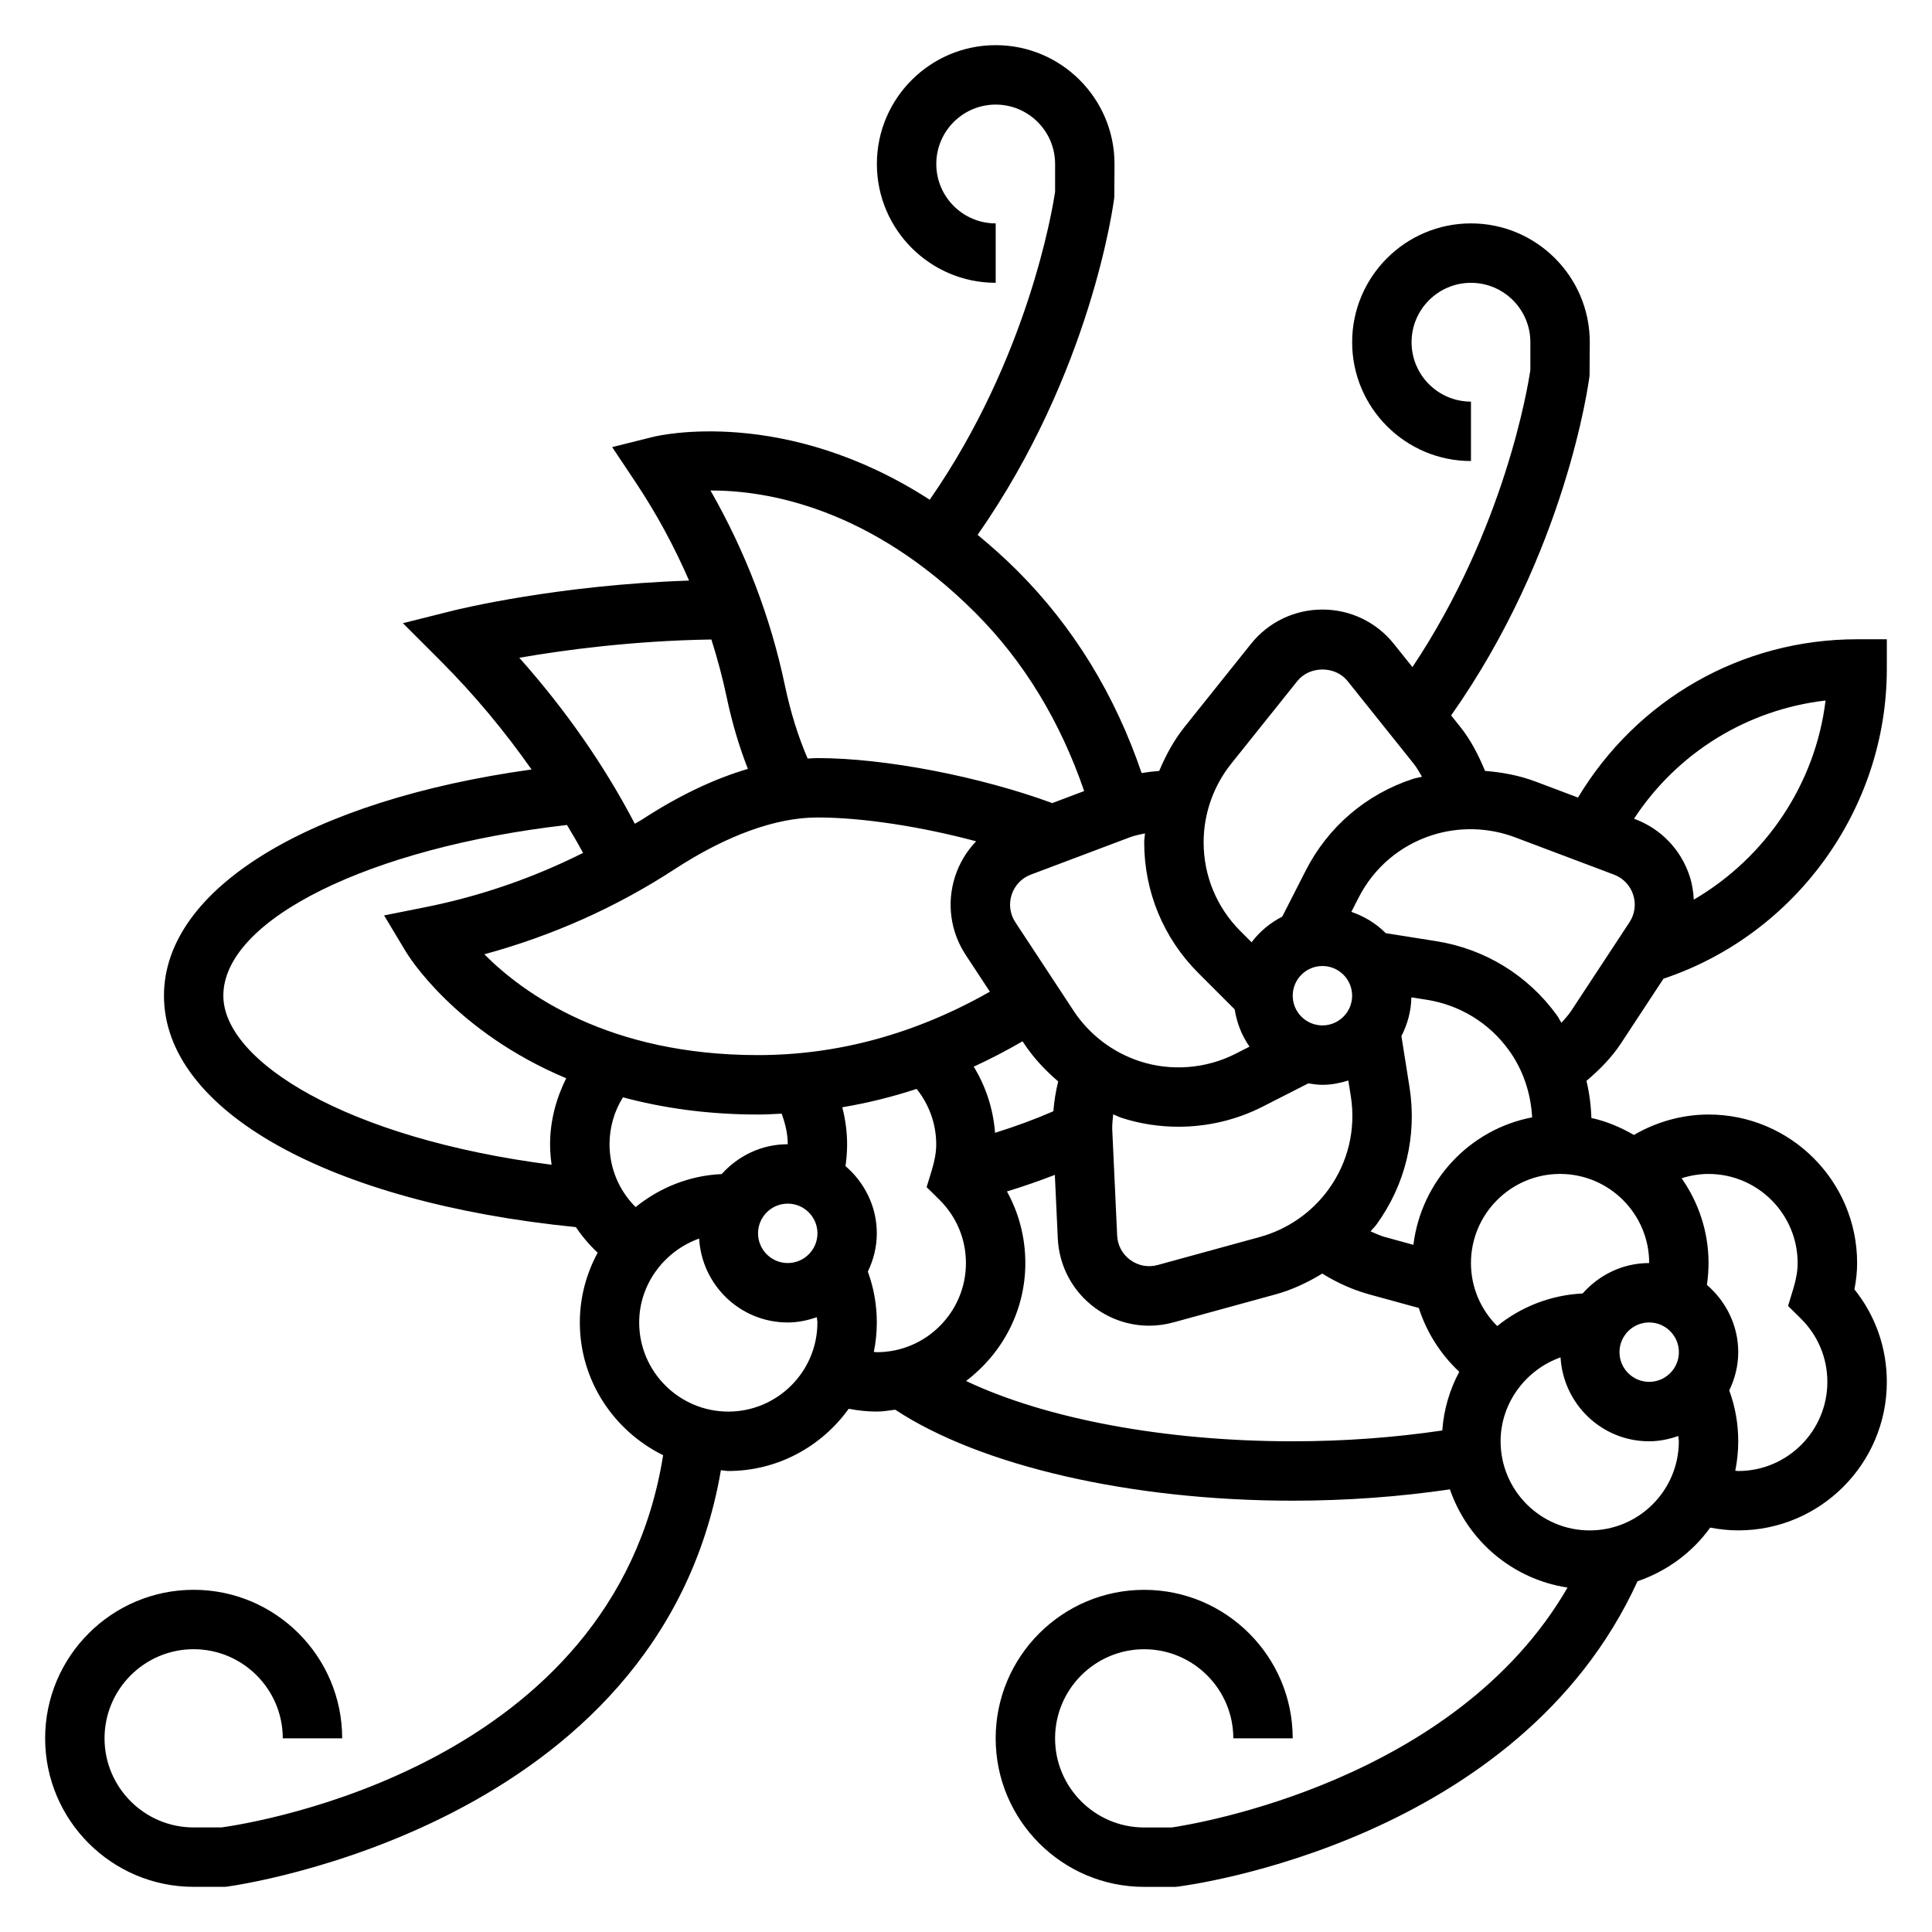 <?xml version="1.0" encoding="UTF-8"?>
<!-- Uploaded to: ICON Repo, www.svgrepo.com, Generator: ICON Repo Mixer Tools -->
<svg fill="#000000" width="800px" height="800px" version="1.1" viewBox="144 144 512 512" xmlns="http://www.w3.org/2000/svg">
 <path d="m573.55 420.54 11.289-17.176c34.973-11.68 59.188-44.973 59.188-82.082v-7.871h-7.871c-30.707 0-58.348 15.98-73.973 41.949l-11.195-4.219c-4.328-1.637-8.871-2.481-13.445-2.844-1.746-4.25-3.824-8.266-6.59-11.715l-2.387-2.984c30.449-43.227 36.441-88.098 36.684-90.055l0.059-8.852c0-17.367-14.121-31.488-31.488-31.488-17.367 0-31.488 14.121-31.488 31.488s14.121 31.488 31.488 31.488v-15.742c-8.684 0-15.742-7.062-15.742-15.742 0-8.684 7.062-15.742 15.742-15.742 8.684 0 15.742 7.062 15.742 15.742v7.328c-0.652 4.473-6.816 42.125-31.25 78.766l-4.922-6.148c-4.629-5.789-11.531-9.102-18.934-9.102-7.398 0-14.305 3.312-18.941 9.102l-17.547 21.938c-2.852 3.559-5.023 7.559-6.769 11.73-1.574 0.117-3.125 0.301-4.66 0.559-7.047-20.742-18.082-38.77-32.938-53.617-3.519-3.519-7.031-6.613-10.523-9.508 30.062-43.027 35.977-87.473 36.219-89.434l0.059-8.852c0-17.367-14.121-31.488-31.488-31.488-17.367 0-31.488 14.121-31.488 31.488s14.121 31.488 31.488 31.488v-15.742c-8.684 0-15.742-7.062-15.742-15.742 0-8.684 7.062-15.742 15.742-15.742 8.684 0 15.742 7.062 15.742 15.742v7.328c-0.668 4.59-7.156 44.121-33.227 81.648-38.352-24.789-71.652-17.074-73.312-16.656l-10.84 2.707 6.195 9.297c5.582 8.359 10.273 17.09 14.184 26.078-34.809 1.148-61.141 7.613-62.348 7.91l-13.492 3.379 9.832 9.832c9.164 9.164 17.184 18.871 24.262 28.938-58.785 8.164-97.414 31.559-97.414 59.953 0 30.41 43.723 54.805 109.16 61.324 1.66 2.465 3.59 4.738 5.777 6.777-2.988 5.523-4.727 11.809-4.727 18.488 0 15.469 9.055 28.758 22.074 35.18-13.125 82.469-108.52 97.473-117.06 98.648h-7.356c-13.02 0-23.617-10.598-23.617-23.617s10.598-23.617 23.617-23.617 23.617 10.598 23.617 23.617h15.742c0-21.703-17.656-39.359-39.359-39.359s-39.359 17.656-39.359 39.359 17.656 39.359 39.359 39.359h8.367l0.488-0.062c1.172-0.148 114.6-15.461 130.87-110.35 0.664 0.039 1.293 0.207 1.973 0.207 13.152 0 24.75-6.551 31.898-16.484 2.445 0.465 4.934 0.738 7.461 0.738 1.668 0 3.25-0.293 4.863-0.496 22.633 14.918 62.52 24.113 105.34 24.113 14.383 0 28.34-1.047 41.66-3 4.707 13.625 16.578 23.805 31.172 26.023-29.719 51.422-98.699 62.66-104.87 63.574l-7.32 0.004c-13.02 0-23.617-10.598-23.617-23.617 0-13.02 10.598-23.617 23.617-23.617s23.617 10.598 23.617 23.617h15.742c0-21.703-17.656-39.359-39.359-39.359s-39.359 17.656-39.359 39.359c0 21.703 17.656 39.359 39.359 39.359h8.367l0.488-0.062c3.738-0.465 90.449-12.113 121.88-80.926 7.809-2.676 14.523-7.637 19.262-14.219 2.434 0.461 4.922 0.734 7.449 0.734 21.703 0 39.359-17.656 39.359-39.359 0-9.02-3.023-17.578-8.59-24.52 0.48-2.402 0.719-4.711 0.719-6.969 0-21.703-17.656-39.359-39.359-39.359-6.977 0-13.809 1.93-19.797 5.414-3.481-2.016-7.219-3.621-11.266-4.496-0.109-3.328-0.535-6.621-1.309-9.84 3.512-2.981 6.691-6.199 9.125-9.902zm54.238-90.898c-2.668 22.145-15.895 41.66-34.914 52.773-0.117-2.07-0.426-4.133-1.078-6.156-2.289-7.055-7.582-12.586-14.516-15.199l-0.25-0.094c11.5-17.5 29.949-28.906 50.758-31.324zm-56.066 46.141c2.434 0.922 4.289 2.867 5.086 5.336 0.805 2.465 0.449 5.125-0.992 7.305l-15.438 23.473c-0.73 1.117-1.691 2.117-2.59 3.148-0.434-0.66-0.754-1.387-1.219-2.023-7.699-10.598-19.059-17.562-32-19.609l-13.336-2.117c-2.519-2.551-5.652-4.449-9.109-5.644l1.906-3.738c4.031-7.918 10.91-13.793 19.375-16.547 7.148-2.32 14.973-2.141 22.027 0.504zm9.328 118.68c4.344 0 7.871 3.535 7.871 7.871 0 4.336-3.527 7.871-7.871 7.871s-7.871-3.535-7.871-7.871c0-4.336 3.527-7.871 7.871-7.871zm0-15.742c-7.039 0-13.305 3.156-17.633 8.062-8.574 0.418-16.359 3.574-22.641 8.629-4.398-4.371-6.957-10.285-6.957-16.691 0-13.02 10.598-23.617 23.617-23.617 13.02 0 23.613 10.598 23.613 23.617zm-62.488-4.832-7.559-2.07c-1.289-0.355-2.535-0.961-3.793-1.496 0.496-0.613 1.086-1.148 1.551-1.785 7.707-10.598 10.816-23.555 8.762-36.496l-2.133-13.469c1.59-3.102 2.566-6.559 2.637-10.266l4.078 0.645c8.785 1.395 16.5 6.117 21.727 13.312 3.785 5.203 5.856 11.445 6.195 17.848-16.594 3.176-29.355 16.828-31.465 33.777zm-95.41-35.395c-4.762 2.078-9.918 3.984-15.453 5.715-0.48-6.258-2.418-12.258-5.652-17.531 4.359-2 8.676-4.258 12.941-6.723l0.387 0.59c2.504 3.801 5.629 7.102 9.055 10.043-0.652 2.648-1.078 5.285-1.277 7.906zm-70.391 8.738c-6.977 0-13.18 3.094-17.508 7.91-8.543 0.371-16.453 3.606-22.812 8.746-4.375-4.367-6.91-10.266-6.91-16.656 0-4.449 1.25-8.73 3.551-12.43 10.344 2.769 22.176 4.559 35.809 4.559 2.094 0 4.164-0.133 6.25-0.227 0.953 2.594 1.621 5.297 1.621 8.098zm0 15.746c4.344 0 7.871 3.535 7.871 7.871 0 4.336-3.527 7.871-7.871 7.871s-7.871-3.535-7.871-7.871c0-4.34 3.527-7.871 7.871-7.871zm-7.871-39.363c-39.5 0-62.047-16.176-72.539-26.719 18.082-4.922 35-12.484 50.453-22.562 13.742-8.953 26.832-13.695 37.828-13.695 11.996 0 27.605 2.449 42.051 6.312-2.496 2.598-4.41 5.754-5.566 9.297-2.289 7.047-1.258 14.633 2.801 20.82l6.406 9.738c-19.57 11.133-40.203 16.809-61.434 16.809zm94.117 15.691c0.738 0.285 1.434 0.676 2.188 0.922 4.887 1.59 9.996 2.371 15.09 2.371 7.707 0 15.398-1.793 22.316-5.32l12.113-6.172c1.227 0.199 2.461 0.383 3.742 0.383 2.402 0 4.676-0.465 6.863-1.141l0.66 4.148c1.387 8.785-0.723 17.586-5.953 24.773-4.434 6.094-10.871 10.539-18.129 12.539l-27.094 7.43c-2.519 0.699-5.141 0.203-7.25-1.324-2.109-1.527-3.379-3.891-3.496-6.488l-1.301-28.07c-0.055-1.32 0.125-2.691 0.25-4.051zm55.449-23.562c-4.344 0-7.871-3.535-7.871-7.871 0-4.336 3.527-7.871 7.871-7.871s7.871 3.535 7.871 7.871c0.004 4.336-3.523 7.871-7.871 7.871zm-24.188-69.336 17.547-21.93c3.258-4.07 10.043-4.062 13.289-0.008l17.555 21.945c0.836 1.047 1.488 2.258 2.188 3.434-0.762 0.203-1.551 0.293-2.305 0.535-12.469 4.055-22.602 12.707-28.535 24.371l-6.195 12.156c-3.203 1.637-5.977 3.953-8.133 6.801l-2.961-2.961c-6.293-6.297-9.746-14.652-9.746-23.547 0-7.523 2.59-14.91 7.297-20.797zm-8.684 55.465 9.621 9.621c0.566 3.629 1.906 6.992 3.93 9.879l-3.684 1.875c-7.809 3.984-17.074 4.723-25.395 2-7.164-2.332-13.391-7.078-17.531-13.359l-15.445-23.48c-1.434-2.164-1.785-4.824-0.984-7.297 0.805-2.465 2.66-4.418 5.086-5.328l26.293-9.91c1.25-0.473 2.613-0.715 3.945-1.016-0.031 0.781-0.195 1.555-0.195 2.348 0 13.098 5.094 25.41 14.359 34.668zm-129.16-127.89c14.926 0 42.211 4.574 70.039 32.402 13.02 13.02 22.578 28.984 28.852 47.254l-8.453 3.188c-19.227-7.062-44.309-11.926-62.234-11.926-0.852 0-1.723 0.086-2.59 0.125-2.481-5.707-4.512-12.195-6.039-19.414-3.801-18.051-10.422-35.367-19.719-51.633 0.051 0.004 0.098 0.004 0.145 0.004zm0.102 39.492c1.605 5.055 2.977 10.188 4.07 15.383 1.441 6.84 3.344 13.129 5.598 18.91-8.957 2.637-18.309 7.07-27.984 13.383-0.637 0.418-1.324 0.738-1.961 1.148-0.047-0.086-0.094-0.141-0.141-0.227-8.039-15.352-18.262-30.016-30.488-43.754 11.703-2.047 30.039-4.519 50.906-4.844zm-129.34 94.402c0-20.199 38.824-39.273 91.07-45.25 1.301 2.25 2.699 4.465 3.891 6.746 0.117 0.227 0.25 0.434 0.379 0.652-13.059 6.551-27.016 11.43-41.777 14.383l-10.957 2.188 5.746 9.582c0.73 1.211 13.105 21.223 42.508 33.574-2.688 5.402-4.269 11.32-4.269 17.484 0 1.836 0.148 3.644 0.402 5.434-54.703-7.023-86.992-27.586-86.992-44.793zm133.82 110.21c-13.02 0-23.617-10.598-23.617-23.617 0-10.258 6.785-18.988 15.887-22.238 0.723 12.367 10.918 22.238 23.473 22.238 2.715 0 5.281-0.551 7.715-1.402 0.023 0.477 0.156 0.926 0.156 1.402 0 13.023-10.594 23.617-23.613 23.617zm38.57-15.812c0.512-2.519 0.789-5.133 0.789-7.805 0-4.66-0.805-9.18-2.379-13.477 1.48-3.086 2.379-6.492 2.379-10.137 0-7.156-3.266-13.492-8.305-17.832 0.281-1.902 0.434-3.84 0.434-5.785 0-3.328-0.465-6.613-1.281-9.801 6.652-1.117 13.227-2.746 19.711-4.863 3.305 4.148 5.184 9.281 5.184 14.664 0 2.055-0.371 4.219-1.148 6.801l-1.395 4.559 3.394 3.344c4.527 4.481 7.023 10.441 7.023 16.785 0 13.02-10.598 23.617-23.617 23.617-0.27 0-0.52-0.062-0.789-0.07zm24.445 7.703c9.477-7.191 15.703-18.457 15.703-31.25 0-6.754-1.691-13.234-4.871-18.98 4.441-1.355 8.652-2.832 12.691-4.394l0.781 16.832c0.348 7.391 3.977 14.137 9.973 18.492 4.203 3.055 9.172 4.644 14.219 4.644 2.148 0 4.32-0.293 6.453-0.875l27.094-7.43c4.394-1.203 8.492-3.156 12.352-5.504 3.945 2.449 8.102 4.312 12.414 5.504l13.168 3.613c2.062 6.438 5.754 12.273 10.723 16.91-2.527 4.715-4.094 9.949-4.504 15.555-12.652 1.863-25.922 2.863-39.645 2.863-34.039 0-65.512-6.004-86.551-15.98zm165.27 39.598c-13.02 0-23.617-10.598-23.617-23.617 0-10.266 6.785-19.004 15.887-22.246 0.723 12.375 10.918 22.246 23.473 22.246 2.715 0 5.281-0.551 7.715-1.402 0.023 0.477 0.156 0.922 0.156 1.402 0 13.023-10.594 23.617-23.613 23.617zm55.102-70.848c0 2.055-0.371 4.219-1.148 6.801l-1.395 4.559 3.394 3.344c4.527 4.481 7.023 10.441 7.023 16.785 0 13.02-10.598 23.617-23.617 23.617-0.27 0-0.52-0.062-0.789-0.07 0.512-2.519 0.789-5.133 0.789-7.805 0-4.66-0.805-9.18-2.379-13.477 1.48-3.086 2.379-6.492 2.379-10.137 0-7.156-3.266-13.492-8.305-17.832 0.281-1.902 0.434-3.84 0.434-5.785 0-8.367-2.668-16.09-7.133-22.477 2.281-0.723 4.668-1.141 7.133-1.141 13.02 0 23.613 10.598 23.613 23.617z"/>
</svg>